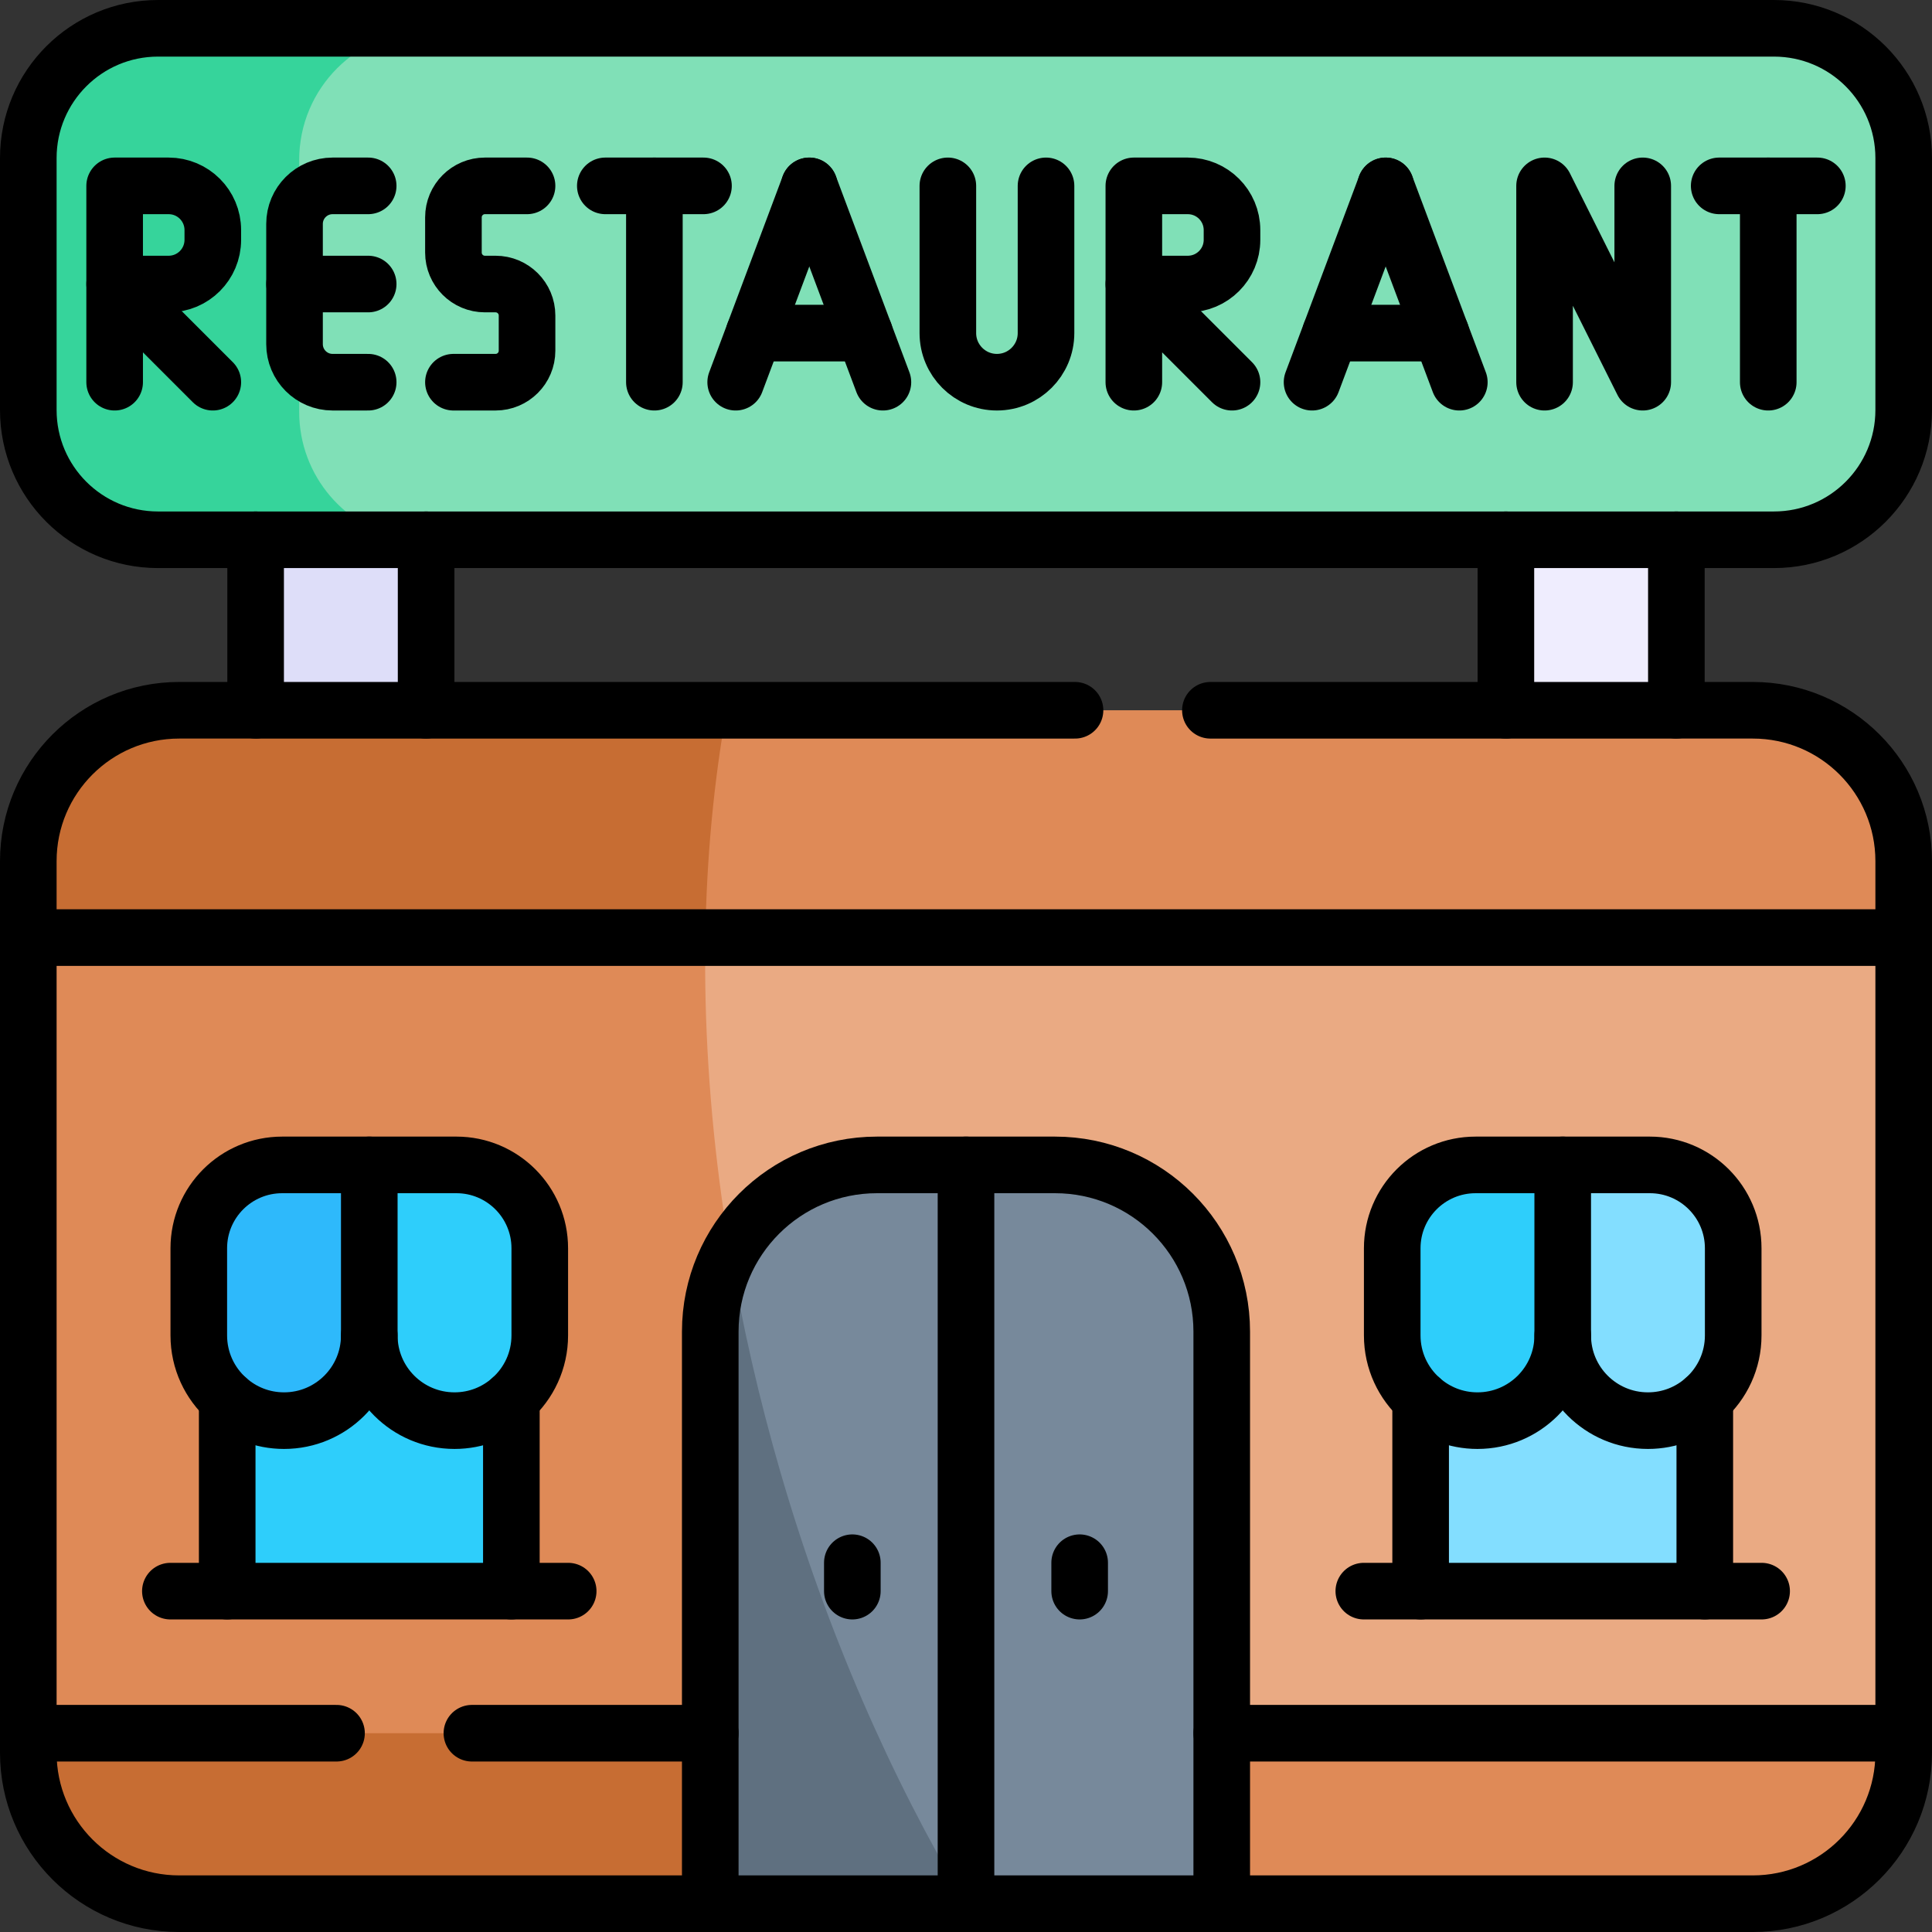 <svg xmlns="http://www.w3.org/2000/svg" xmlns:xlink="http://www.w3.org/1999/xlink" id="Capa_1" x="0px" y="0px" viewBox="0 0 512 512" style="enable-background:new 0 0 512 512;" xml:space="preserve" width="512" height="512"><rect x="0" y="0" width="512" height="512" fill="#333333" stroke="none"/><g>	<rect x="67.742" y="128.487" style="fill:#DEDEF9;" width="45.182" height="74.299"></rect>	<rect x="399.076" y="128.487" style="fill:#EFEDFE;" width="45.182" height="74.299"></rect>	<path style="fill:#80E0B7;" d="M470.112,143.046c18.996,0,34.388-15.392,34.388-34.388V41.888&#10;&#9;&#9;c0-17.008-12.341-31.117-28.557-33.886H113.677c-43.425,0-49.449,15.392-49.449,34.388v66.769c0,17.008-3.012,33.886,43.618,33.886&#10;&#9;&#9;C128.107,143.046,457.687,143.046,470.112,143.046z"></path>	<path style="fill:#36D49B;" d="M79.289,109.159V42.39c0-18.997,15.392-34.388,34.388-34.388L41.888,7.5&#10;&#9;&#9;C22.892,7.5,7.5,22.892,7.5,41.888v66.769c0,18.996,15.392,34.388,34.388,34.388c14.685,0,51.291,0,65.958,0&#10;&#9;&#9;C91.63,140.276,79.289,126.167,79.289,109.159z"></path>	<path style="fill:#EAAA83;" d="M504.5,248.47c-111.269-28.558-217.215-29.007-317.581,0&#10;&#9;&#9;c-36.144,75.725-31.329,152.162,45.494,210.849c94.557,25.875,185.121,24.996,272.086,0V248.47z"></path>	<path style="fill:#DF8A57;" d="M186.919,248.47c-63.395-32.703-123.321-33.787-179.419,0v210.849&#10;&#9;&#9;c73.322,27.643,148.556,23.235,224.914,0c-9.856-21.644-18.474-44.73-25.54-69.013C192.604,341.267,186.232,292.932,186.919,248.47&#10;&#9;&#9;z"></path>	<path style="fill:#DF8A57;" d="M504.5,248.47v-20.251c0-22.089-17.902-39.991-39.991-39.991c-7.529,0-265.058,0-271.945,0&#10;&#9;&#9;c-18.733,18.055-22.263,38.148-5.645,60.242H504.5z"></path>	<path style="fill:#C76D33;" d="M192.564,188.227c-29.533,0-114.781,0-145.073,0c-22.089,0-39.991,17.902-39.991,39.991v20.251&#10;&#9;&#9;h179.419C187.245,227.406,189.157,207.214,192.564,188.227z"></path>	<path style="fill:#2ECEFB;" d="M60.212,370.722v50.945h75.303v-50.945C109.984,342.823,84.855,341.029,60.212,370.722z"></path>	<path style="fill:#2ECEFB;" d="M143.045,330.801v23.093c0,6.697-2.912,12.701-7.53,16.828c-3.996,3.584-9.267,5.763-15.061,5.763&#10;&#9;&#9;c-12.48,0-22.591-10.111-22.591-22.591l-5.01-6.949c-6.486-8.995-6.651-21.087-0.414-30.257l5.425-7.975h23.093&#10;&#9;&#9;C133.156,308.712,143.045,318.602,143.045,330.801z"></path>	<path style="fill:#2EB9FB;" d="M97.864,308.712v45.182c0,12.48-10.111,22.591-22.591,22.591c-5.793,0-11.064-2.179-15.061-5.763&#10;&#9;&#9;c-4.619-4.127-7.53-10.131-7.53-16.828v-23.093c0-12.199,9.89-22.089,22.089-22.089H97.864z"></path>	<path style="fill:#83DEFF;" d="M376.485,370.722v50.945h75.303v-50.945C426.687,346.612,401.586,346.612,376.485,370.722z"></path>	<path style="fill:#83DEFF;" d="M459.318,330.801v23.093c0,6.697-2.912,12.701-7.53,16.828c-3.996,3.584-9.267,5.763-15.061,5.763&#10;&#9;&#9;c-12.48,0-22.591-10.111-22.591-22.591l-0.719-0.812c-10.767-12.156-11.017-30.362-0.588-42.809l1.308-1.561h23.093&#10;&#9;&#9;C449.429,308.712,459.318,318.602,459.318,330.801z"></path>	<path style="fill:#2ECEFB;" d="M414.136,308.712v45.182c0,12.48-10.111,22.591-22.591,22.591c-5.793,0-11.065-2.179-15.061-5.763&#10;&#9;&#9;c-4.618-4.127-7.53-10.131-7.53-16.828v-23.093c0-12.199,9.89-22.089,22.089-22.089H414.136z"></path>	<path style="fill:#C76D33;" d="M188.227,459.318h-65.263H7.5v5.191c0,22.089,17.902,39.991,39.991,39.991h75.474h65.263h67.78&#10;&#9;&#9;c-8.461-14.207-16.362-29.302-23.594-45.182H188.227z"></path>	<path style="fill:#DF8A57;" d="M504.5,464.509v-5.191H232.414c-7.854,20.318-2.207,36.077,23.594,45.182h208.502&#10;&#9;&#9;C486.598,504.5,504.5,486.598,504.5,464.509z"></path>	<path style="fill:#77899B;" d="M323.773,352.89c0-24.398-19.78-44.178-44.178-44.178c-18.932,0-24.457,0-47.19,0&#10;&#9;&#9;c-16.825,0-31.451,9.408-38.912,23.249c-6.369,82.109,7.951,151.951,62.514,172.539h67.765&#10;&#9;&#9;C323.773,486.651,323.773,377.609,323.773,352.89z"></path>	<path style="fill:#5F7080;" d="M193.493,331.961c-3.358,6.23-5.266,13.356-5.266,20.929v106.428V504.5H256h0.007&#10;&#9;&#9;c-19.993-33.57-36.884-72.097-49.134-114.195C201.162,370.676,196.729,351.162,193.493,331.961z"></path>	<path style="fill:none;stroke:#000000;stroke-width:15;stroke-linecap:round;stroke-linejoin:round;stroke-miterlimit:10;" d="&#10;&#9;&#9;M97.572,49.258h-9.438c-5.562,0-10.081,4.518-10.081,10.081c0,11.146,0,20.723,0,31.868c0,5.562,4.518,10.081,10.081,10.081h9.438"></path>			<line style="fill:none;stroke:#000000;stroke-width:15;stroke-linecap:round;stroke-linejoin:round;stroke-miterlimit:10;" x1="97.572" y1="75.273" x2="78.054" y2="75.273"></line>	<path style="fill:none;stroke:#000000;stroke-width:15;stroke-linecap:round;stroke-linejoin:round;stroke-miterlimit:10;" d="&#10;&#9;&#9;M44.69,75.273H30.382V49.258H44.69c6.466,0,11.707,5.241,11.707,11.717v2.58C56.397,70.032,51.156,75.273,44.69,75.273z"></path>			<polyline style="fill:none;stroke:#000000;stroke-width:15;stroke-linecap:round;stroke-linejoin:round;stroke-miterlimit:10;" points="&#10;&#9;&#9;30.382,101.287 30.382,75.273 56.397,101.287 &#9;"></polyline>	<path style="fill:none;stroke:#000000;stroke-width:15;stroke-linecap:round;stroke-linejoin:round;stroke-miterlimit:10;" d="&#10;&#9;&#9;M314.776,75.273h-14.297V49.258h14.297c6.466,0,11.717,5.241,11.717,11.717v2.58C326.494,70.032,321.242,75.273,314.776,75.273z"></path>			<polyline style="fill:none;stroke:#000000;stroke-width:15;stroke-linecap:round;stroke-linejoin:round;stroke-miterlimit:10;" points="&#10;&#9;&#9;300.479,101.287 300.479,75.273 326.494,101.287 &#9;"></polyline>	<path style="fill:none;stroke:#000000;stroke-width:15;stroke-linecap:round;stroke-linejoin:round;stroke-miterlimit:10;" d="&#10;&#9;&#9;M139.672,49.258h-11.165c-4.609,0-8.344,3.735-8.344,8.344v9.328c0,4.608,3.735,8.343,8.344,8.343h2.821&#10;&#9;&#9;c4.609,0,8.344,3.735,8.344,8.344v9.327c0,4.609-3.735,8.344-8.344,8.344h-11.165"></path>	<path style="fill:none;stroke:#000000;stroke-width:15;stroke-linecap:round;stroke-linejoin:round;stroke-miterlimit:10;" d="&#10;&#9;&#9;M160.415,49.258c9.093,0,16.865,0,26.015,0"></path>			<line style="fill:none;stroke:#000000;stroke-width:15;stroke-linecap:round;stroke-linejoin:round;stroke-miterlimit:10;" x1="173.418" y1="101.287" x2="173.418" y2="49.258"></line>	<path style="fill:none;stroke:#000000;stroke-width:15;stroke-linecap:round;stroke-linejoin:round;stroke-miterlimit:10;" d="&#10;&#9;&#9;M455.603,49.258c9.093,0,16.865,0,26.015,0"></path>			<line style="fill:none;stroke:#000000;stroke-width:15;stroke-linecap:round;stroke-linejoin:round;stroke-miterlimit:10;" x1="468.605" y1="101.287" x2="468.605" y2="49.258"></line>	<path style="fill:none;stroke:#000000;stroke-width:15;stroke-linecap:round;stroke-linejoin:round;stroke-miterlimit:10;" d="&#10;&#9;&#9;M194.964,101.287c0.075-0.199,19.365-51.646,19.508-52.029"></path>	<path style="fill:none;stroke:#000000;stroke-width:15;stroke-linecap:round;stroke-linejoin:round;stroke-miterlimit:10;" d="&#10;&#9;&#9;M233.981,101.287c-0.075-0.199-19.365-51.646-19.509-52.029"></path>	<path style="fill:none;stroke:#000000;stroke-width:15;stroke-linecap:round;stroke-linejoin:round;stroke-miterlimit:10;" d="&#10;&#9;&#9;M229.112,88.275c-17.296,0-11.983,0-29.268,0"></path>	<path style="fill:none;stroke:#000000;stroke-width:15;stroke-linecap:round;stroke-linejoin:round;stroke-miterlimit:10;" d="&#10;&#9;&#9;M347.709,101.287c0.075-0.199,19.365-51.646,19.509-52.029"></path>	<path style="fill:none;stroke:#000000;stroke-width:15;stroke-linecap:round;stroke-linejoin:round;stroke-miterlimit:10;" d="&#10;&#9;&#9;M386.736,101.287c-25.829-68.851-17.946-47.838-19.519-52.029"></path>			<line style="fill:none;stroke:#000000;stroke-width:15;stroke-linecap:round;stroke-linejoin:round;stroke-miterlimit:10;" x1="381.857" y1="88.275" x2="352.599" y2="88.275"></line>	<path style="fill:none;stroke:#000000;stroke-width:15;stroke-linecap:round;stroke-linejoin:round;stroke-miterlimit:10;" d="&#10;&#9;&#9;M251.191,49.258v39.017c0,7.189,5.824,13.012,13.002,13.012c7.203,0,13.012-5.838,13.012-13.012V49.258"></path>			<polyline style="fill:none;stroke:#000000;stroke-width:15;stroke-linecap:round;stroke-linejoin:round;stroke-miterlimit:10;" points="&#10;&#9;&#9;409.327,101.287 409.327,49.258 435.342,101.287 435.342,49.258 &#9;"></polyline>			<line style="fill:none;stroke:#000000;stroke-width:15;stroke-linecap:round;stroke-linejoin:round;stroke-miterlimit:10;" x1="399.076" y1="143.046" x2="112.924" y2="143.046"></line>	<path style="fill:none;stroke:#000000;stroke-width:15;stroke-linecap:round;stroke-linejoin:round;stroke-miterlimit:10;" d="&#10;&#9;&#9;M67.742,143.046H41.888c-18.996,0-34.388-15.392-34.388-34.388V41.888C7.5,22.892,22.892,7.5,41.888,7.5h428.223&#10;&#9;&#9;c18.996,0,34.388,15.392,34.388,34.388v66.769c0,18.996-15.392,34.388-34.388,34.388h-25.854"></path>	<path style="fill:none;stroke:#000000;stroke-width:15;stroke-linecap:round;stroke-linejoin:round;stroke-miterlimit:10;" d="&#10;&#9;&#9;M444.258,188.227h20.251c22.089,0,39.991,17.902,39.991,39.991v20.251v210.849v5.191c0,22.089-17.902,39.991-39.991,39.991H323.773&#10;&#9;&#9;"></path>			<line style="fill:none;stroke:#000000;stroke-width:15;stroke-linecap:round;stroke-linejoin:round;stroke-miterlimit:10;" x1="399.08" y1="188.23" x2="320.77" y2="188.23"></line>			<line style="fill:none;stroke:#000000;stroke-width:15;stroke-linecap:round;stroke-linejoin:round;stroke-miterlimit:10;" x1="284.89" y1="188.23" x2="112.92" y2="188.23"></line>			<rect x="67.742" y="143.046" style="fill:none;stroke:#000000;stroke-width:15;stroke-linecap:round;stroke-linejoin:round;stroke-miterlimit:10;" width="45.182" height="45.182"></rect>			<rect x="399.076" y="143.046" style="fill:none;stroke:#000000;stroke-width:15;stroke-linecap:round;stroke-linejoin:round;stroke-miterlimit:10;" width="45.182" height="45.182"></rect>			<line style="fill:none;stroke:#000000;stroke-width:15;stroke-linecap:round;stroke-linejoin:round;stroke-miterlimit:10;" x1="188.23" y1="459.32" x2="125.06" y2="459.32"></line>			<line style="fill:none;stroke:#000000;stroke-width:15;stroke-linecap:round;stroke-linejoin:round;stroke-miterlimit:10;" x1="89.18" y1="459.32" x2="7.5" y2="459.32"></line>			<line style="fill:none;stroke:#000000;stroke-width:15;stroke-linecap:round;stroke-linejoin:round;stroke-miterlimit:10;" x1="323.773" y1="459.318" x2="504.5" y2="459.318"></line>			<line style="fill:none;stroke:#000000;stroke-width:15;stroke-linecap:round;stroke-linejoin:round;stroke-miterlimit:10;" x1="286.121" y1="414.136" x2="286.121" y2="421.667"></line>			<line style="fill:none;stroke:#000000;stroke-width:15;stroke-linecap:round;stroke-linejoin:round;stroke-miterlimit:10;" x1="225.879" y1="414.136" x2="225.879" y2="421.667"></line>	<path style="fill:none;stroke:#000000;stroke-width:15;stroke-linecap:round;stroke-linejoin:round;stroke-miterlimit:10;" d="&#10;&#9;&#9;M414.136,353.894c0,12.48-10.111,22.591-22.591,22.591c-5.793,0-11.065-2.179-15.061-5.763c-4.618-4.127-7.53-10.131-7.53-16.828&#10;&#9;&#9;v-23.093c0-12.199,9.89-22.089,22.089-22.089h23.093"></path>	<path style="fill:none;stroke:#000000;stroke-width:15;stroke-linecap:round;stroke-linejoin:round;stroke-miterlimit:10;" d="&#10;&#9;&#9;M451.788,370.722c-3.996,3.584-9.267,5.763-15.061,5.763c-12.48,0-22.591-10.111-22.591-22.591v-45.182h23.093&#10;&#9;&#9;c12.199,0,22.089,9.89,22.089,22.089v23.093C459.318,360.591,456.406,366.595,451.788,370.722z"></path>			<line style="fill:none;stroke:#000000;stroke-width:15;stroke-linecap:round;stroke-linejoin:round;stroke-miterlimit:10;" x1="451.788" y1="421.667" x2="466.849" y2="421.667"></line>			<line style="fill:none;stroke:#000000;stroke-width:15;stroke-linecap:round;stroke-linejoin:round;stroke-miterlimit:10;" x1="361.424" y1="421.667" x2="376.485" y2="421.667"></line>			<polyline style="fill:none;stroke:#000000;stroke-width:15;stroke-linecap:round;stroke-linejoin:round;stroke-miterlimit:10;" points="&#10;&#9;&#9;451.788,370.722 451.788,421.667 376.485,421.667 376.485,370.722 &#9;"></polyline>	<path style="fill:none;stroke:#000000;stroke-width:15;stroke-linecap:round;stroke-linejoin:round;stroke-miterlimit:10;" d="&#10;&#9;&#9;M97.864,353.894c0,12.48-10.111,22.591-22.591,22.591c-5.793,0-11.064-2.179-15.061-5.763c-4.619-4.127-7.53-10.131-7.53-16.828&#10;&#9;&#9;v-23.093c0-12.199,9.89-22.089,22.089-22.089h23.093"></path>	<path style="fill:none;stroke:#000000;stroke-width:15;stroke-linecap:round;stroke-linejoin:round;stroke-miterlimit:10;" d="&#10;&#9;&#9;M135.515,370.722c-3.996,3.584-9.267,5.763-15.061,5.763c-12.48,0-22.591-10.111-22.591-22.591v-45.182h23.093&#10;&#9;&#9;c12.199,0,22.089,9.89,22.089,22.089v23.093C143.045,360.591,140.134,366.595,135.515,370.722z"></path>			<line style="fill:none;stroke:#000000;stroke-width:15;stroke-linecap:round;stroke-linejoin:round;stroke-miterlimit:10;" x1="135.515" y1="421.667" x2="150.576" y2="421.667"></line>			<line style="fill:none;stroke:#000000;stroke-width:15;stroke-linecap:round;stroke-linejoin:round;stroke-miterlimit:10;" x1="45.151" y1="421.667" x2="60.212" y2="421.667"></line>			<polyline style="fill:none;stroke:#000000;stroke-width:15;stroke-linecap:round;stroke-linejoin:round;stroke-miterlimit:10;" points="&#10;&#9;&#9;135.515,370.722 135.515,421.667 60.212,421.667 60.212,370.722 &#9;"></polyline>			<line style="fill:none;stroke:#000000;stroke-width:15;stroke-linecap:round;stroke-linejoin:round;stroke-miterlimit:10;" x1="7.5" y1="248.47" x2="504.5" y2="248.47"></line>	<path style="fill:none;stroke:#000000;stroke-width:15;stroke-linecap:round;stroke-linejoin:round;stroke-miterlimit:10;" d="&#10;&#9;&#9;M188.227,504.5H47.491C25.402,504.5,7.5,486.598,7.5,464.509v-5.191c0-11.548,0-220.911,0-231.1&#10;&#9;&#9;c0-22.089,17.902-39.991,39.991-39.991h20.251"></path>	<path style="fill:none;stroke:#000000;stroke-width:15;stroke-linecap:round;stroke-linejoin:round;stroke-miterlimit:10;" d="&#10;&#9;&#9;M323.773,504.5H256h-67.773v-45.182V352.89c0-24.398,19.78-44.178,44.178-44.178H256h23.595c24.398,0,44.178,19.78,44.178,44.178&#10;&#9;&#9;v106.428V504.5z"></path>			<line style="fill:none;stroke:#000000;stroke-width:15;stroke-linecap:round;stroke-linejoin:round;stroke-miterlimit:10;" x1="256" y1="308.712" x2="256" y2="504.5"></line></g></svg>